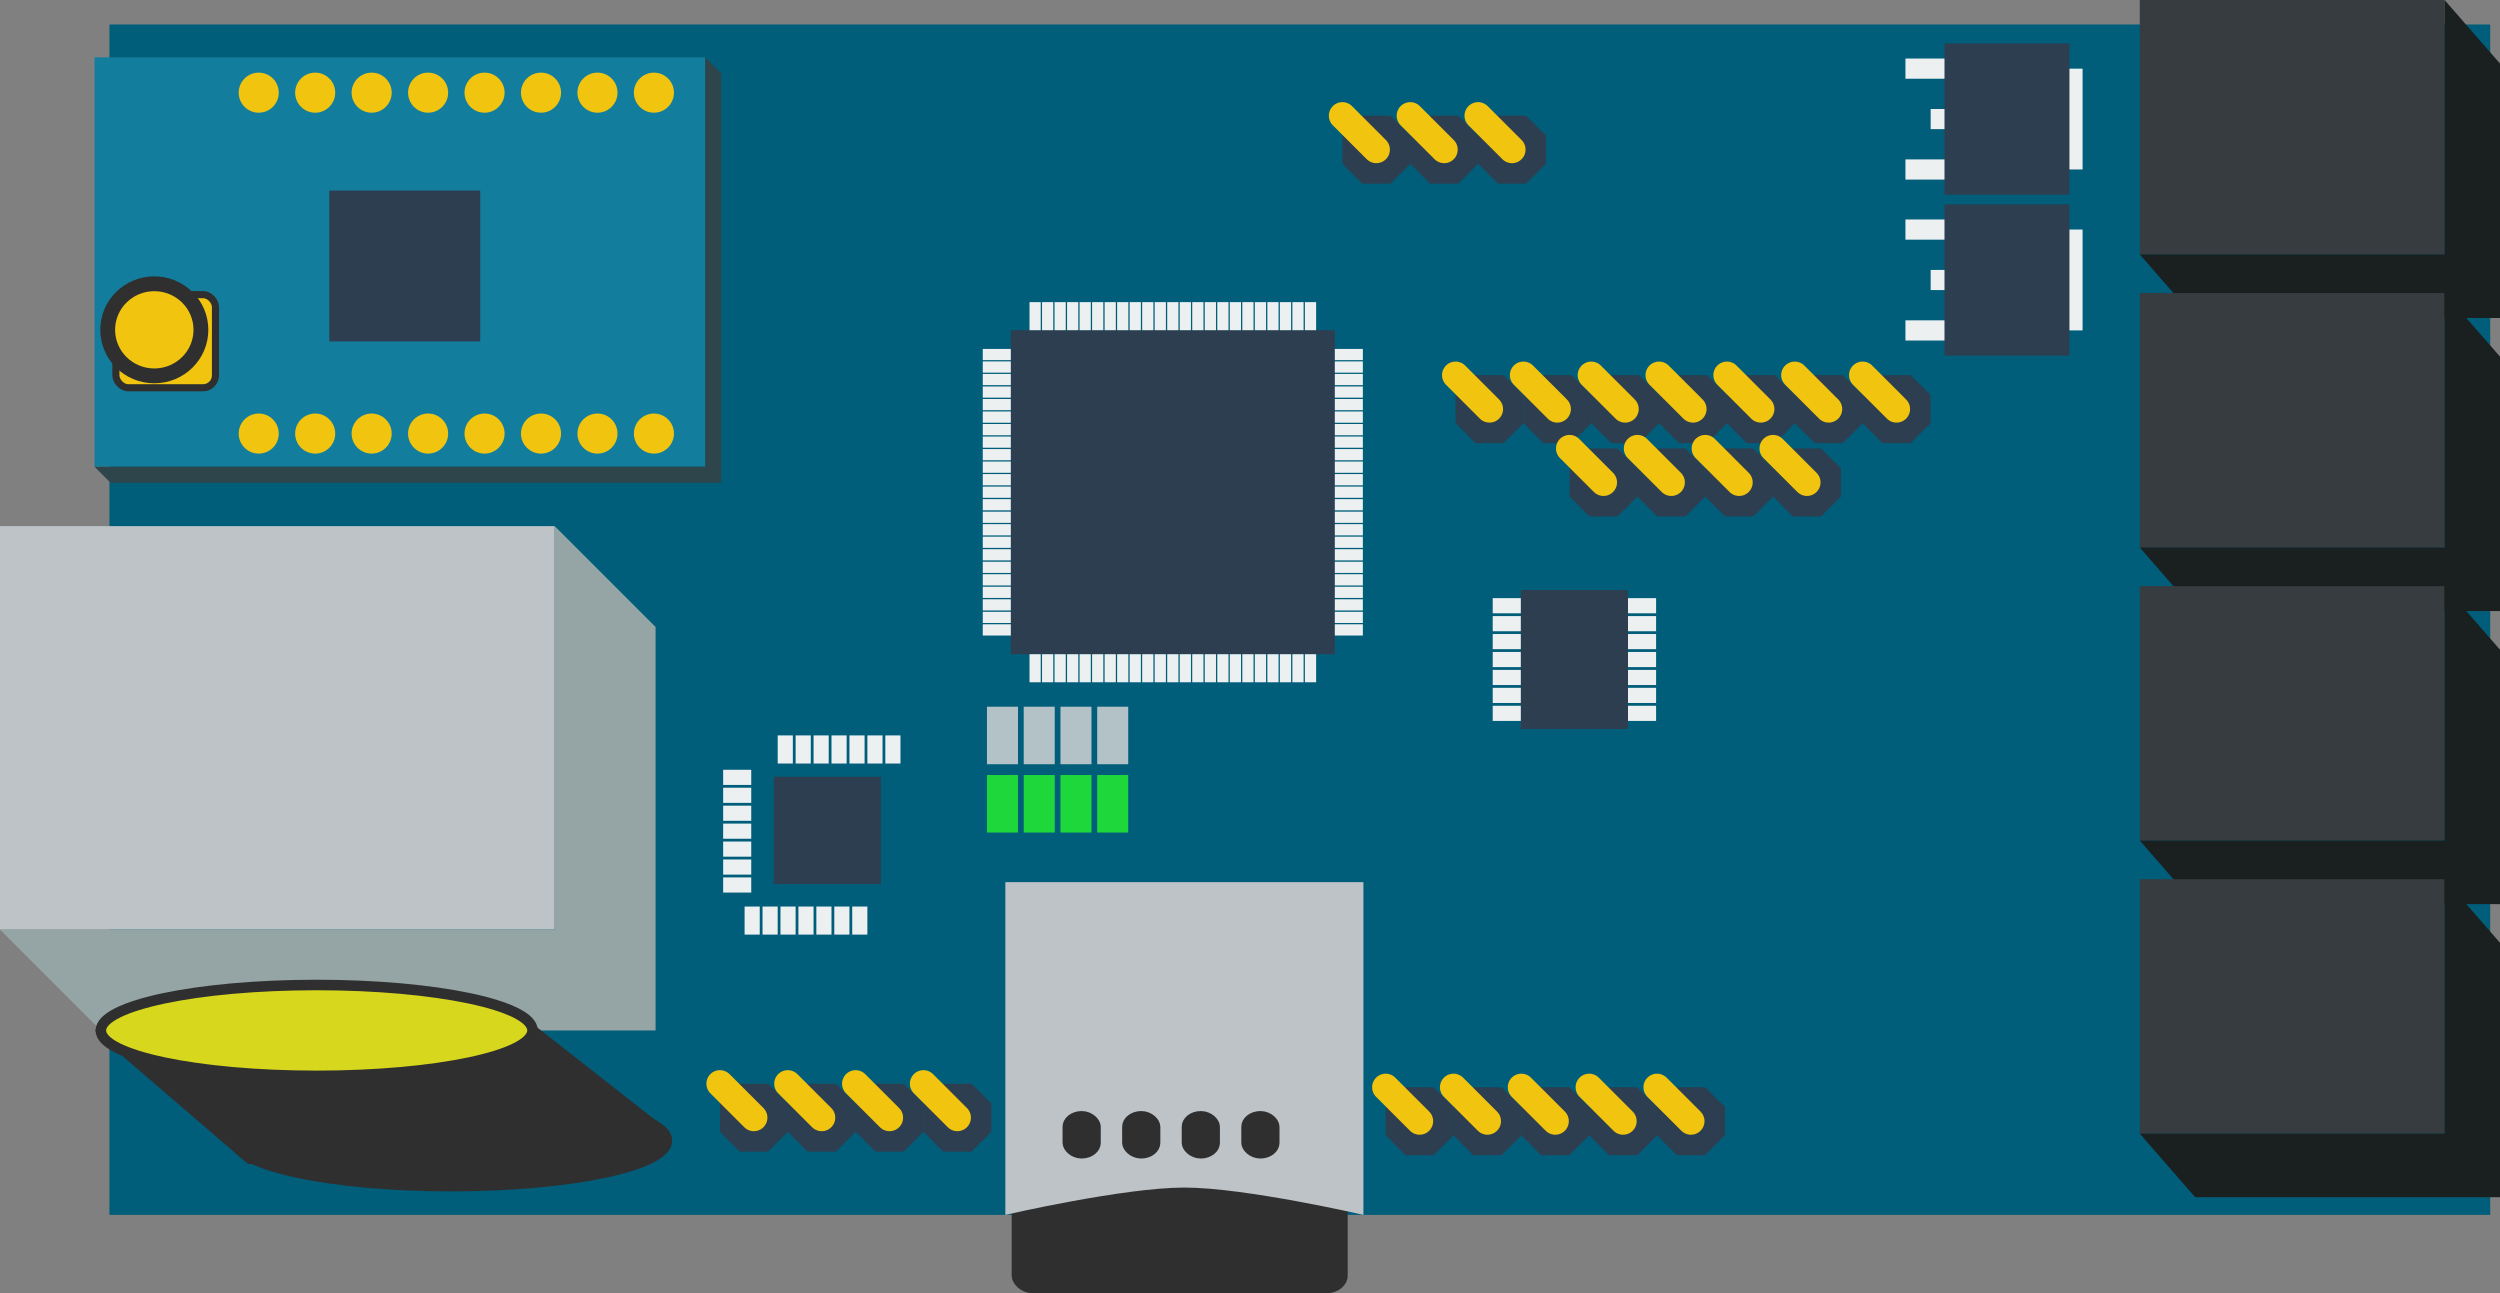 <svg xmlns="http://www.w3.org/2000/svg" width="936.845" height="484.679" viewBox="0 0 878.292 454.387"><rect x="0" y="0" width="878.292" height="454.387" fill="#808080" stroke="none"/><path d="M456.651 426.805H38.446V8.6h836.41v418.205H456.652z" fill="#005e7a" fill-rule="evenodd" stroke-width="28.222" stroke-linejoin="round"/><g fill-rule="evenodd" stroke-width="28.222" stroke-linejoin="round"><path d="M97.44 326.576H0V184.843h194.882v141.733H97.44z" fill="#bdc3c7"/><path d="M0 326.576l35.433 35.433h194.882V220.276l-35.433-35.433v141.733H0z" fill="#95a5a6"/></g><path d="M290.677 310.548h-18.83v-37.659h37.66v37.659h-18.83z" fill="#2c3e50" fill-rule="evenodd" stroke-width="28.222" stroke-linejoin="round"/><g fill-rule="evenodd" stroke-width="28.222" stroke-linejoin="round"><path d="M259.889 380.728h9.913l7.007 6.96v9.913l-7.007 7.006h-9.913l-6.96-7.006v-9.914l6.96-6.959zm-6.96 0zm23.88 23.88z" fill="#2c3e50"/><path d="M252.93 380.728l11.915 11.916" fill="none" stroke="#f1c40f" stroke-width="9.532" stroke-linecap="round"/><path d="M283.72 380.728h9.914l7.006 6.96v9.913l-7.006 7.006h-9.914l-6.959-7.006v-9.914l6.959-6.959zm-6.959 0zm23.879 23.88z" fill="#2c3e50"/><path d="M276.761 380.728l11.916 11.916" fill="none" stroke="#f1c40f" stroke-width="9.532" stroke-linecap="round"/><g><path d="M307.551 380.728h9.914l7.006 6.96v9.913l-7.006 7.006h-9.914l-6.959-7.006v-9.914l6.959-6.959zm-6.959 0zm23.88 23.88z" fill="#2c3e50"/><path d="M300.592 380.728l11.916 11.916" fill="none" stroke="#f1c40f" stroke-width="9.532" stroke-linecap="round"/></g><g><path d="M331.382 380.728h9.914l7.006 6.96v9.913l-7.006 7.006h-9.914l-6.958-7.006v-9.914l6.958-6.959zm-6.958 0zm23.878 23.88z" fill="#2c3e50"/><path d="M324.424 380.728l11.915 11.916" fill="none" stroke="#f1c40f" stroke-width="9.532" stroke-linecap="round"/></g></g><g fill-rule="evenodd" stroke-width="28.222" stroke-linejoin="round"><path d="M493.77 381.967h9.914l7.007 6.96v9.913l-7.007 7.006h-9.914l-6.958-7.006v-9.914l6.958-6.959zm-6.958 0zm23.879 23.88z" fill="#2c3e50"/><path d="M486.812 381.967l11.915 11.916" fill="none" stroke="#f1c40f" stroke-width="9.532" stroke-linecap="round"/><path d="M517.602 381.967h9.913l7.007 6.96v9.913l-7.007 7.006h-9.913l-6.96-7.006v-9.914l6.96-6.959zm-6.96 0zm23.88 23.88z" fill="#2c3e50"/><path d="M510.643 381.967l11.916 11.916" fill="none" stroke="#f1c40f" stroke-width="9.532" stroke-linecap="round"/><path d="M541.433 381.967h9.914l7.006 6.96v9.913l-7.006 7.006h-9.914l-6.959-7.006v-9.914l6.959-6.959zm-6.959 0zm23.879 23.88z" fill="#2c3e50"/><path d="M534.474 381.967l11.916 11.916" fill="none" stroke="#f1c40f" stroke-width="9.532" stroke-linecap="round"/><g><path d="M565.264 381.967h9.914l7.006 6.96v9.913l-7.006 7.006h-9.914l-6.959-7.006v-9.914l6.96-6.959zm-6.959 0zm23.88 23.88z" fill="#2c3e50"/><path d="M558.305 381.967l11.916 11.916" fill="none" stroke="#f1c40f" stroke-width="9.532" stroke-linecap="round"/></g><g><path d="M589.095 381.967h9.914l7.006 6.96v9.913l-7.006 7.006h-9.914l-6.958-7.006v-9.914l6.958-6.959zm-6.958 0zm23.878 23.88z" fill="#2c3e50"/><path d="M582.137 381.967l11.915 11.916" fill="none" stroke="#f1c40f" stroke-width="9.532" stroke-linecap="round"/></g></g><g fill-rule="evenodd" stroke-width="28.222" stroke-linejoin="round"><path d="M518.327 131.791h9.914l7.007 6.959v9.914l-7.007 7.006h-9.914l-6.958-7.006v-9.914l6.958-6.959zm-6.958 0zm23.879 23.88z" fill="#2c3e50"/><path d="M511.369 131.791l11.915 11.916" fill="none" stroke="#f1c40f" stroke-width="9.532" stroke-linecap="round"/><path d="M542.159 131.791h9.914l7.006 6.959v9.914l-7.006 7.006h-9.914l-6.959-7.006v-9.914l6.959-6.959zm-6.959 0zm23.879 23.88z" fill="#2c3e50"/><path d="M535.2 131.791l11.916 11.916" fill="none" stroke="#f1c40f" stroke-width="9.532" stroke-linecap="round"/><g><path d="M565.99 131.791h9.914l7.006 6.959v9.914l-7.006 7.006h-9.914l-6.959-7.006v-9.914l6.959-6.959zm-6.959 0zm23.88 23.88z" fill="#2c3e50"/><path d="M559.031 131.791l11.916 11.916" fill="none" stroke="#f1c40f" stroke-width="9.532" stroke-linecap="round"/><path d="M589.821 131.791h9.914l7.006 6.959v9.914l-7.006 7.006h-9.914l-6.959-7.006v-9.914l6.96-6.959zm-6.959 0zm23.88 23.88z" fill="#2c3e50"/><path d="M582.862 131.791l11.916 11.916" fill="none" stroke="#f1c40f" stroke-width="9.532" stroke-linecap="round"/><path d="M613.652 131.791h9.914l7.007 6.959v9.914l-7.007 7.006h-9.914l-6.958-7.006v-9.914l6.958-6.959zm-6.958 0zm23.879 23.88z" fill="#2c3e50"/><path d="M606.694 131.791l11.915 11.916" fill="none" stroke="#f1c40f" stroke-width="9.532" stroke-linecap="round"/><g><path d="M637.484 131.791h9.913l7.007 6.959v9.914l-7.007 7.006h-9.913l-6.96-7.006v-9.914l6.96-6.959zm-6.96 0zm23.88 23.88z" fill="#2c3e50"/><path d="M630.525 131.791l11.915 11.916" fill="none" stroke="#f1c40f" stroke-width="9.532" stroke-linecap="round"/></g><g><path d="M661.315 131.791h9.914l7.006 6.959v9.914l-7.006 7.006h-9.914l-6.959-7.006v-9.914l6.959-6.959zm-6.959 0zm23.879 23.88z" fill="#2c3e50"/><path d="M654.356 131.791l11.916 11.916" fill="none" stroke="#f1c40f" stroke-width="9.532" stroke-linecap="round"/></g></g></g><g fill-rule="evenodd" stroke-width="28.222" stroke-linejoin="round"><path d="M558.369 157.558h9.914l7.006 6.959v9.914l-7.006 7.006h-9.914l-6.959-7.006v-9.914l6.959-6.959zm-6.959 0zm23.879 23.879z" fill="#2c3e50"/><path d="M551.41 157.558l11.916 11.916" fill="none" stroke="#f1c40f" stroke-width="9.532" stroke-linecap="round"/><path d="M582.2 157.558h9.914l7.006 6.959v9.914l-7.006 7.006H582.2l-6.959-7.006v-9.914l6.959-6.959zm-6.959 0zm23.88 23.879z" fill="#2c3e50"/><path d="M575.241 157.558l11.916 11.916" fill="none" stroke="#f1c40f" stroke-width="9.532" stroke-linecap="round"/><g><path d="M606.031 157.558h9.914l7.006 6.959v9.914l-7.006 7.006h-9.914l-6.958-7.006v-9.914l6.958-6.959zm-6.958 0zm23.878 23.879z" fill="#2c3e50"/><path d="M599.073 157.558l11.915 11.916" fill="none" stroke="#f1c40f" stroke-width="9.532" stroke-linecap="round"/></g><g><path d="M629.862 157.558h9.914l7.007 6.959v9.914l-7.007 7.006h-9.914l-6.958-7.006v-9.914l6.958-6.959zm-6.958 0zm23.879 23.879z" fill="#2c3e50"/><path d="M622.904 157.558l11.915 11.916" fill="none" stroke="#f1c40f" stroke-width="9.532" stroke-linecap="round"/></g></g><g fill-rule="evenodd" stroke-width="28.222" stroke-linejoin="round"><path d="M478.568 40.647h9.914l7.007 6.959v9.913l-7.007 7.007h-9.914l-6.958-7.007v-9.913l6.958-6.959zm-6.958 0zm23.879 23.879z" fill="#2c3e50"/><path d="M471.61 40.647l11.915 11.916" fill="none" stroke="#f1c40f" stroke-width="9.532" stroke-linecap="round"/><path d="M502.4 40.647h9.913l7.007 6.959v9.913l-7.007 7.007H502.4l-6.96-7.007v-9.913l6.96-6.959zm-6.96 0zm23.88 23.879z" fill="#2c3e50"/><path d="M495.44 40.647l11.917 11.916" fill="none" stroke="#f1c40f" stroke-width="9.532" stroke-linecap="round"/><g><path d="M526.23 40.647h9.915l7.006 6.959v9.913l-7.006 7.007h-9.914l-6.959-7.007v-9.913l6.959-6.959zm-6.958 0zm23.879 23.879z" fill="#2c3e50"/><path d="M519.272 40.647l11.916 11.916" fill="none" stroke="#f1c40f" stroke-width="9.532" stroke-linecap="round"/></g></g><g fill-rule="evenodd" stroke-width="28.222" stroke-linejoin="round"><path d="M805.28 89.374h-53.544V0h107.086v89.374H805.28z" fill="#363c3f"/><path d="M751.736 89.374l19.47 22.343h107.087V22.343L858.823 0v89.374H751.735z" fill="#1a1f1f"/></g><g fill-rule="evenodd" stroke-width="28.222" stroke-linejoin="round"><path d="M805.28 192.335h-53.544V102.96h107.086v89.374H805.28z" fill="#363c3f"/><path d="M751.736 192.335l19.47 22.343h107.087v-89.374l-19.47-22.343v89.374H751.735z" fill="#1a1f1f"/></g><g fill-rule="evenodd" stroke-width="28.222" stroke-linejoin="round"><path d="M805.28 295.295h-53.544v-89.374h107.086v89.374H805.28z" fill="#363c3f"/><path d="M751.736 295.295l19.47 22.344h107.087v-89.374l-19.47-22.344v89.374H751.735z" fill="#1a1f1f"/></g><g fill-rule="evenodd" stroke-width="28.222" stroke-linejoin="round"><path d="M805.28 398.256h-53.544v-89.374h107.086v89.374H805.28z" fill="#363c3f"/><path d="M751.736 398.256l19.47 22.344h107.087v-89.374l-19.47-22.344v89.374H751.735z" fill="#1a1f1f"/></g><g transform="translate(-80.936 -456.16)"><g fill-rule="evenodd"><path d="M221.413 620.13h-107.28V476.296h214.561V620.13h-107.28z" fill="#137d9d" stroke-width="28.222" stroke-linejoin="round"/><path d="M114.132 620.13l5.632 5.632h214.562V481.928l-5.632-5.632V620.13z" fill="#2e454c"/></g><g transform="matrix(1.408 0 0 1.408 -200.679 20.55)" color="#000" fill="#f1c40f"><circle r="5" cy="332.503" cx="264.567" style="isolation:auto;mix-blend-mode:normal;solid-color:#000;solid-opacity:1;marker:none" overflow="visible"/><circle r="5" cy="332.503" cx="278.654" style="isolation:auto;mix-blend-mode:normal;solid-color:#000;solid-opacity:1;marker:none" overflow="visible"/><circle r="5" cy="332.503" cx="292.741" style="isolation:auto;mix-blend-mode:normal;solid-color:#000;solid-opacity:1;marker:none" overflow="visible"/><circle r="5" cy="332.503" cx="306.827" style="isolation:auto;mix-blend-mode:normal;solid-color:#000;solid-opacity:1;marker:none" overflow="visible"/><circle r="5" cy="332.503" cx="320.914" style="isolation:auto;mix-blend-mode:normal;solid-color:#000;solid-opacity:1;marker:none" overflow="visible"/><circle r="5" cy="332.503" cx="349.088" style="isolation:auto;mix-blend-mode:normal;solid-color:#000;solid-opacity:1;marker:none" overflow="visible"/><circle r="5" cy="332.503" cx="363.175" style="isolation:auto;mix-blend-mode:normal;solid-color:#000;solid-opacity:1;marker:none" overflow="visible"/><circle r="5" cy="332.503" cx="335.001" style="isolation:auto;mix-blend-mode:normal;solid-color:#000;solid-opacity:1;marker:none" overflow="visible"/></g><g transform="matrix(1.408 0 0 1.408 -200.679 140.315)" color="#000" fill="#f1c40f"><circle r="5" cy="332.503" cx="264.567" style="isolation:auto;mix-blend-mode:normal;solid-color:#000;solid-opacity:1;marker:none" overflow="visible"/><circle r="5" cy="332.503" cx="278.654" style="isolation:auto;mix-blend-mode:normal;solid-color:#000;solid-opacity:1;marker:none" overflow="visible"/><circle r="5" cy="332.503" cx="292.741" style="isolation:auto;mix-blend-mode:normal;solid-color:#000;solid-opacity:1;marker:none" overflow="visible"/><circle r="5" cy="332.503" cx="306.827" style="isolation:auto;mix-blend-mode:normal;solid-color:#000;solid-opacity:1;marker:none" overflow="visible"/><circle r="5" cy="332.503" cx="320.914" style="isolation:auto;mix-blend-mode:normal;solid-color:#000;solid-opacity:1;marker:none" overflow="visible"/><circle r="5" cy="332.503" cx="349.088" style="isolation:auto;mix-blend-mode:normal;solid-color:#000;solid-opacity:1;marker:none" overflow="visible"/><circle r="5" cy="332.503" cx="363.175" style="isolation:auto;mix-blend-mode:normal;solid-color:#000;solid-opacity:1;marker:none" overflow="visible"/><circle r="5" cy="332.503" cx="335.001" style="isolation:auto;mix-blend-mode:normal;solid-color:#000;solid-opacity:1;marker:none" overflow="visible"/></g><path d="M223.131 576.128H196.62v-53.023h53.023v53.023H223.13z" fill="#2c3e50" fill-rule="evenodd" stroke-width="28.222" stroke-linejoin="round"/><rect style="isolation:auto;mix-blend-mode:normal;solid-color:#000;solid-opacity:1;marker:none" width="34.991" height="32.734" x="121.648" y="559.664" ry="4.374" color="#000" overflow="visible" fill="#f1c40f" stroke="#2f2f2f" stroke-width="2.5"/><ellipse cy="572.031" cx="135.144" style="isolation:auto;mix-blend-mode:normal;solid-color:#000;solid-opacity:1;marker:none" rx="16.377" ry="16.178" color="#000" overflow="visible" fill="#f1c40f" stroke="#2f2f2f" stroke-width="5.21"/></g><g fill-rule="evenodd" stroke-width="28.222" stroke-linejoin="round"><path d="M412.03 229.836h-56.913V116.009h113.826v113.827H412.03z" fill="#2c3e50"/><path d="M345.263 181.718h9.854M345.263 168.525h9.854M345.263 159.73h9.854M345.263 150.934h9.854M345.263 142.139h9.854M345.263 133.344h9.854M345.263 124.548h9.854M345.263 190.513h9.854M345.263 172.923h9.854M345.263 164.127h9.854M345.263 155.332h9.854M345.263 146.537h9.854M345.263 137.741h9.854M345.263 128.946h9.854M345.263 221.297h9.854M345.263 212.502h9.854M345.263 203.706h9.854M345.263 194.91h9.854M345.263 177.32h9.854M345.263 216.9h9.854M345.263 208.104h9.854M345.263 199.309h9.854M345.263 186.116h9.854" fill="none" stroke="#ecf0f1" stroke-width="3.942"/><g><path d="M468.943 181.718h9.854M468.943 168.525h9.854M468.943 159.73h9.854M468.943 150.934h9.854M468.943 142.139h9.854M468.943 133.344h9.854M468.943 124.548h9.854M468.943 190.513h9.854M468.943 172.923h9.854M468.943 164.127h9.854M468.943 155.332h9.854M468.943 146.537h9.854M468.943 137.741h9.854M468.943 128.946h9.854M468.943 221.297h9.854M468.943 212.502h9.854M468.943 203.706h9.854M468.943 194.91h9.854M468.943 177.32h9.854M468.943 216.9h9.854M468.943 208.104h9.854M468.943 199.309h9.854M468.943 186.116h9.854" fill="none" stroke="#ecf0f1" stroke-width="3.942"/></g><g><path d="M403.235 106.155v9.854M416.428 106.155v9.854M425.223 106.155v9.854M434.018 106.155v9.854M442.813 106.155v9.854M451.609 106.155v9.854M460.404 106.155v9.854M394.44 106.155v9.854M412.03 106.155v9.854M420.825 106.155v9.854M429.62 106.155v9.854M438.416 106.155v9.854M447.211 106.155v9.854M456.006 106.155v9.854M363.656 106.155v9.854M372.451 106.155v9.854M381.246 106.155v9.854M390.042 106.155v9.854M407.632 106.155v9.854M368.053 106.155v9.854M376.849 106.155v9.854M385.644 106.155v9.854M398.837 106.155v9.854" fill="none" stroke="#ecf0f1" stroke-width="3.942"/></g><g><path d="M403.235 229.836v9.854M416.428 229.836v9.854M425.223 229.836v9.854M434.018 229.836v9.854M442.813 229.836v9.854M451.609 229.836v9.854M460.404 229.836v9.854M394.44 229.836v9.854M412.03 229.836v9.854M420.825 229.836v9.854M429.62 229.836v9.854M438.416 229.836v9.854M447.211 229.836v9.854M456.006 229.836v9.854M363.656 229.836v9.854M372.451 229.836v9.854M381.246 229.836v9.854M390.042 229.836v9.854M407.632 229.836v9.854M368.053 229.836v9.854M376.849 229.836v9.854M385.644 229.836v9.854M398.837 229.836v9.854" fill="none" stroke="#ecf0f1" stroke-width="3.942"/></g></g><g stroke="#2f2f2f" stroke-width="3.7" transform="translate(-66.936 -456.16)"><ellipse style="isolation:auto;mix-blend-mode:normal;solid-color:#000;solid-opacity:1;marker:none" cx="225.423" cy="856.905" rx="75.824" ry="15.963" color="#000" overflow="visible" fill="#2f2f2f"/><path d="M102.37 818.168l52.417 45.122 145.562-8.78-46.332-36.342z" fill="#2f2f2f" fill-rule="evenodd" stroke-linecap="round" stroke-linejoin="round"/><ellipse style="isolation:auto;mix-blend-mode:normal;solid-color:#000;solid-opacity:1;marker:none" cx="178.193" cy="818.168" rx="75.824" ry="15.963" color="#000" overflow="visible" fill="#d7d71d"/></g><g transform="matrix(1.216 0 0 1 -157.694 -456.16)"><rect style="isolation:auto;mix-blend-mode:normal;solid-color:#000;solid-opacity:1;marker:none" width="93.383" height="98.172" x="423.815" y="810.524" ry="4.374" color="#000" overflow="visible" fill="#2f2f2f" stroke="#2f2f2f" stroke-width="3.7" stroke-linecap="round" stroke-linejoin="round"/><path d="M471.86 873.37c-17.535 0-51.726 9.594-51.726 9.594v-116.9h103.454v116.9s-34.19-9.594-51.727-9.594z" fill="#bdc3c7" fill-rule="evenodd"/><rect style="isolation:auto;mix-blend-mode:normal;solid-color:#000;solid-opacity:1;marker:none" width="7.337" height="12.981" x="438.519" y="848.341" ry="3.668" color="#000" overflow="visible" fill="#2f2f2f" stroke="#2f2f2f" stroke-width="3.7" stroke-linecap="round" stroke-linejoin="round"/><rect style="isolation:auto;mix-blend-mode:normal;solid-color:#000;solid-opacity:1;marker:none" width="7.337" height="12.981" x="455.732" y="848.341" ry="3.668" color="#000" overflow="visible" fill="#2f2f2f" stroke="#2f2f2f" stroke-width="3.7" stroke-linecap="round" stroke-linejoin="round"/><rect style="isolation:auto;mix-blend-mode:normal;solid-color:#000;solid-opacity:1;marker:none" width="7.337" height="12.981" x="472.945" y="848.341" ry="3.668" color="#000" overflow="visible" fill="#2f2f2f" stroke="#2f2f2f" stroke-width="3.7" stroke-linecap="round" stroke-linejoin="round"/><rect style="isolation:auto;mix-blend-mode:normal;solid-color:#000;solid-opacity:1;marker:none" width="7.337" height="12.981" x="490.159" y="848.341" ry="3.668" color="#000" overflow="visible" fill="#2f2f2f" stroke="#2f2f2f" stroke-width="3.7" stroke-linecap="round" stroke-linejoin="round"/></g><g fill-rule="evenodd" stroke-width="28.222" stroke-linejoin="round"><path d="M724.563 59.547V24.114" fill="none" stroke="#ecf0f1" stroke-width="14.172"/><path d="M669.415 59.547h17.717M678.273 41.83h8.859M669.415 24.114h17.717" fill="none" stroke="#ecf0f1" stroke-width="7.086"/><path d="M727.03 41.83v26.576h-43.898v-53.15h43.898v26.575z" fill="#2c3e50"/></g><g fill-rule="evenodd" stroke-width="28.222" stroke-linejoin="round"><path d="M724.563 116.083V80.65" fill="none" stroke="#ecf0f1" stroke-width="14.172"/><path d="M669.415 116.083h17.717M678.273 98.367h8.859M669.415 80.65h17.717" fill="none" stroke="#ecf0f1" stroke-width="7.086"/><path d="M727.03 98.367v26.574h-43.898v-53.15h43.898v26.576z" fill="#2c3e50"/></g><g color="#000" fill="#ecf0f1"><path style="isolation:auto;mix-blend-mode:normal;solid-color:#000;solid-opacity:1;marker:none" overflow="visible" d="M261.588 318.47h5.322v9.868h-5.322zM267.89 318.47h5.323v9.868h-5.322zM299.4 318.47h5.323v9.868H299.4zM286.797 318.47h5.322v9.868h-5.322zM280.495 318.47h5.322v9.868h-5.322zM274.193 318.47h5.322v9.868h-5.322zM293.099 318.47h5.322v9.868h-5.322z"/></g><g color="#000" fill="#ecf0f1"><path style="isolation:auto;mix-blend-mode:normal;solid-color:#000;solid-opacity:1;marker:none" overflow="visible" d="M273.217 258.362h5.322v9.868h-5.322zM279.52 258.362h5.321v9.868h-5.322zM311.03 258.362h5.321v9.868h-5.322zM298.425 258.362h5.322v9.868h-5.322zM292.123 258.362h5.322v9.868h-5.322zM285.821 258.362h5.322v9.868h-5.322zM304.727 258.362h5.322v9.868h-5.322z"/></g><g color="#000" fill="#ecf0f1"><path style="isolation:auto;mix-blend-mode:normal;solid-color:#000;solid-opacity:1;marker:none" overflow="visible" d="M254.056 313.572v-5.322h9.868v5.322zM254.056 307.27v-5.322h9.868v5.322zM254.056 275.76v-5.322h9.868v5.322zM254.056 288.364v-5.322h9.868v5.322zM254.056 294.666v-5.322h9.868v5.322zM254.056 300.968v-5.322h9.868v5.322zM254.056 282.062v-5.322h9.868v5.322z"/></g><g fill="#1dd73b" color="#000"><path style="isolation:auto;mix-blend-mode:normal;solid-color:#000;solid-opacity:1;marker:none" overflow="visible" d="M385.461 272.277h10.9v20.212h-10.9zM359.645 272.277h10.9v20.212h-10.9zM346.737 272.277h10.9v20.212h-10.9zM372.553 272.277h10.9v20.212h-10.9z"/></g><g fill="#b2c2c6" color="#000"><path style="isolation:auto;mix-blend-mode:normal;solid-color:#000;solid-opacity:1;marker:none" overflow="visible" d="M385.461 248.277h10.9v20.212h-10.9zM359.645 248.277h10.9v20.212h-10.9zM346.737 248.277h10.9v20.212h-10.9zM372.553 248.277h10.9v20.212h-10.9z"/></g><path d="M553.115 256.12h-18.83v-48.832h37.659v48.833h-18.83z" fill="#2c3e50" fill-rule="evenodd" stroke-width="28.222" stroke-linejoin="round"/><g color="#000" fill="#ecf0f1"><path style="isolation:auto;mix-blend-mode:normal;solid-color:#000;solid-opacity:1;marker:none" overflow="visible" d="M534.285 210.138v5.322h-9.868v-5.322zM534.285 216.44v5.322h-9.868v-5.322zM534.285 247.95v5.322h-9.868v-5.322zM534.285 235.346v5.322h-9.868v-5.322zM534.285 229.044v5.322h-9.868v-5.322zM534.285 222.742v5.322h-9.868v-5.322zM534.285 241.648v5.322h-9.868v-5.322z"/></g><g color="#000" fill="#ecf0f1"><path style="isolation:auto;mix-blend-mode:normal;solid-color:#000;solid-opacity:1;marker:none" overflow="visible" d="M581.812 210.138v5.322h-9.868v-5.322zM581.812 216.44v5.322h-9.868v-5.322zM581.812 247.95v5.322h-9.868v-5.322zM581.812 235.346v5.322h-9.868v-5.322zM581.812 229.044v5.322h-9.868v-5.322zM581.812 222.742v5.322h-9.868v-5.322zM581.812 241.648v5.322h-9.868v-5.322z"/></g></svg>